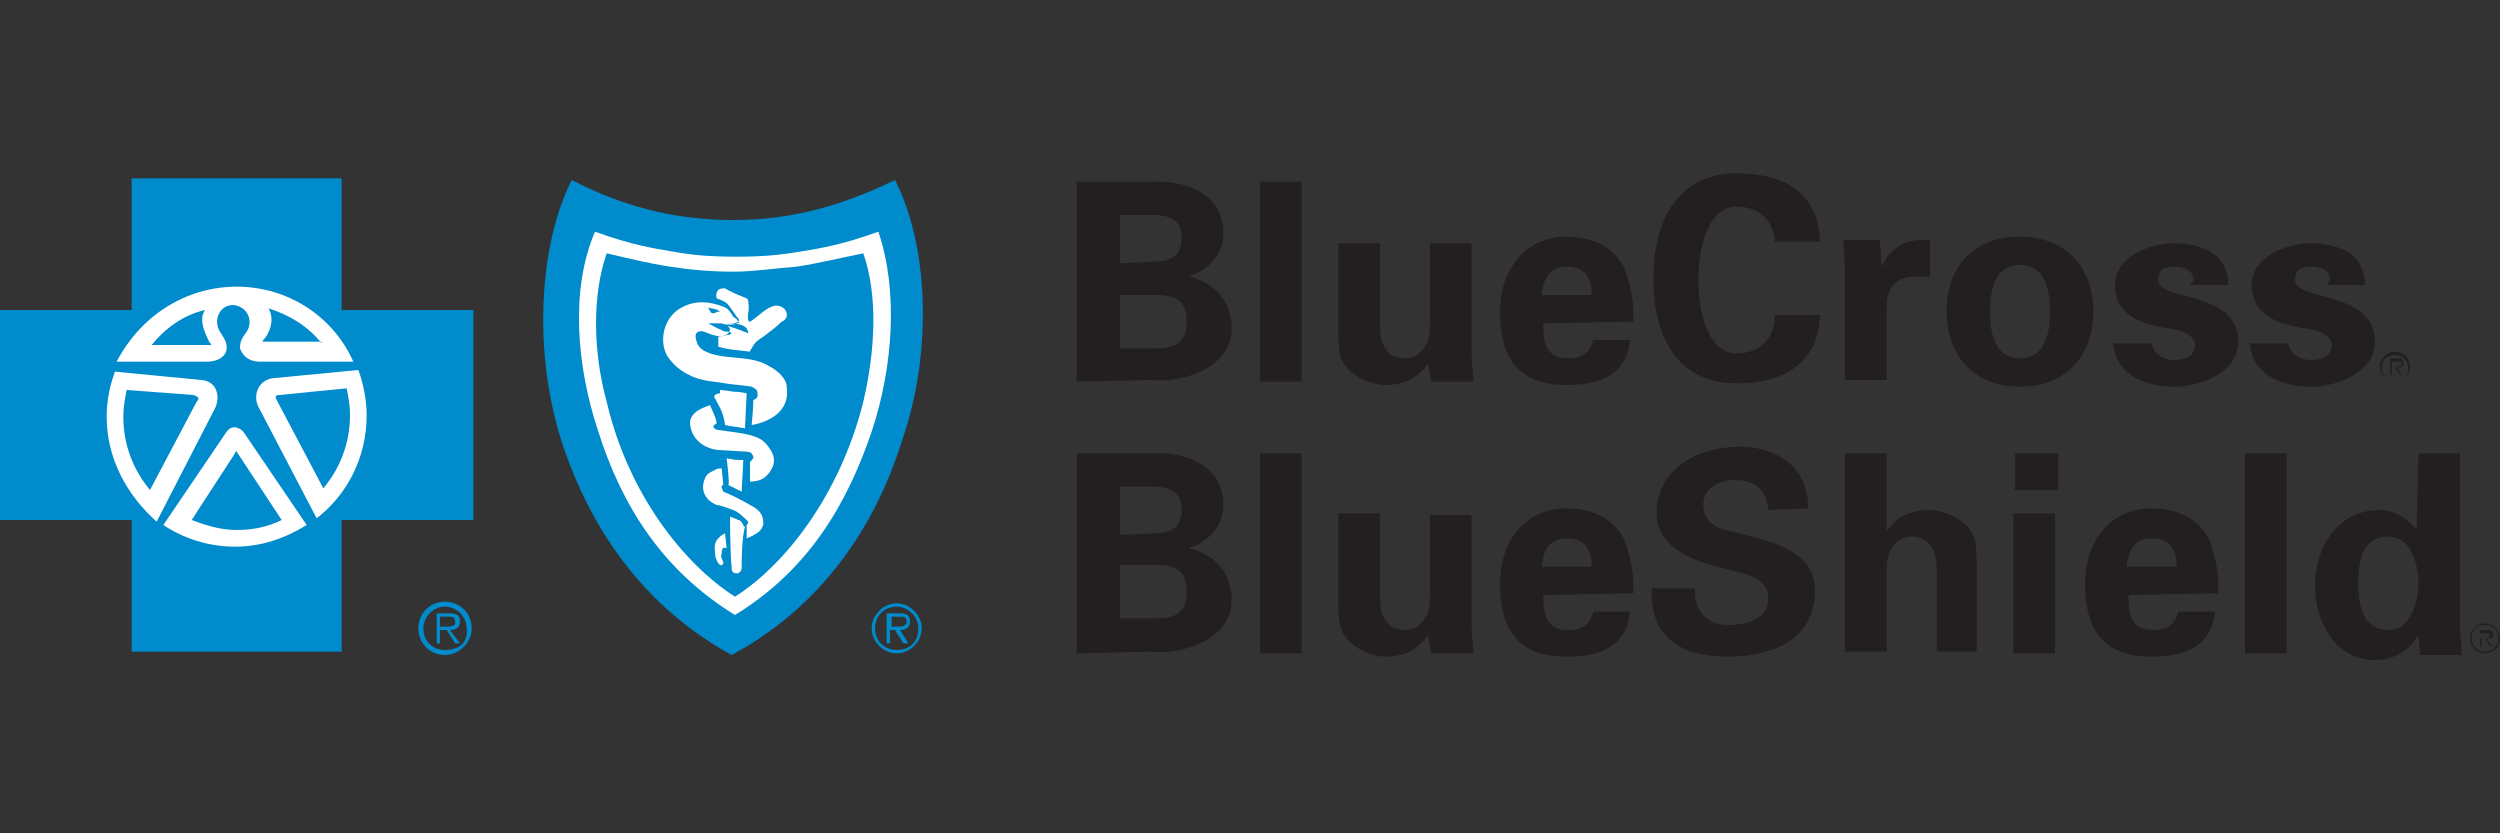 <svg xmlns="http://www.w3.org/2000/svg" xmlns:xlink="http://www.w3.org/1999/xlink" id="Layer_1" x="0px" y="0px" viewBox="0 0 150 50" style="enable-background:new 0 0 150 50;" xml:space="preserve"><rect x="0" y="0" width="150" height="50" fill="#333333" stroke="none"/><style type="text/css"> .st0{fill:#FFFFFF;} .st1{fill:#231F20;} .st2{fill:#008BCC;}</style><g> <circle class="st0" cx="14.1" cy="24.9" r="8.3"></circle> <path class="st0" d="M43.9,14.3c-3.5,0-9-1.7-9-1.7s-1.2,3.1-1.2,7.2s3.5,15.2,10.5,18c0,0,10-6.3,10-17.4c0-6.6-1-7.8-1-7.8 S47.5,14.3,43.9,14.3z"></path> <path class="st1" d="M64.6,22.9v-12h4.5c2.2-0.1,4.3,0.8,4.3,3.1c0,1.3-0.9,2.2-2.1,2.6c1.5,0.3,2.6,1.4,2.6,3.1 c0,2.4-3,3.3-4.8,3.1L64.6,22.9L64.6,22.9z M69.2,15.7c1.1,0,1.7-0.4,1.7-1.4s-0.6-1.4-1.7-1.4h-2v2.9L69.2,15.7 C69.2,15.8,69.2,15.7,69.2,15.7z M69.2,20.9c1.2,0,2-0.2,2-1.6c0-1.4-0.8-1.6-2-1.6h-2v3.2H69.2z M78.1,10.9v12h-2.5v-12H78.1z M85.7,21.8c-0.6,0.8-1.3,1.3-2.6,1.3c-0.8,0-2.4-0.6-2.7-1.8c-0.1-0.5-0.1-1-0.1-1.3v-5.4h2.5v5c0,0.9,0.3,1.9,1.5,1.9 c0.8,0,1.5-0.7,1.5-1.9v-5h2.5v6.8c0,0.5,0.1,1,0.1,1.5h-2.5C85.8,22.8,85.7,21.8,85.7,21.8z M92.6,19.4c0,1.1,0.1,2.1,1.5,2.1 c0.8,0,1.3-0.3,1.5-1.1h2.2c-0.2,2.1-1.8,2.7-3.8,2.7c-2.9,0-4-1.6-4-4.4c0-2.5,1.5-4.5,4-4.5c1.5,0,2.9,0.6,3.5,2 c0.2,0.5,0.3,1,0.4,1.5c0.1,0.5,0.1,1,0.1,1.6L92.6,19.4C92.6,19.3,92.6,19.4,92.6,19.4z M95.5,17.7c0-0.9-0.3-1.7-1.5-1.7 c-1.1,0-1.4,0.8-1.5,1.7H95.5L95.5,17.7z M106.5,14.7c0-1.3-0.8-2.3-2.3-2.3c-1.8,0-2.3,2.7-2.3,4.4s0.5,4.4,2.3,4.4 c1.5,0,2.3-1,2.3-2.3h2.7c-0.1,3-2.3,4.1-5,4.1c-3.5,0-5-2.7-5-6.3c0-3.5,1.5-6.3,5-6.3c2.8,0,4.9,1.1,5,4.1h-2.7 C106.5,14.6,106.5,14.7,106.5,14.7z M112.8,14.5l0.1,1.5c0.6-1.3,1.6-1.7,2.9-1.6v2.2h-1.1c-0.4,0-1,0.3-1.2,0.6 c-0.3,0.5-0.3,0.9-0.3,1.5v4.1h-2.5v-6.7c0-0.3-0.1-1-0.1-1.7H112.8z M121.2,23.2c-2.7,0-4.4-1.8-4.4-4.5s1.6-4.5,4.4-4.5 c2.7,0,4.4,1.8,4.4,4.5S123.9,23.2,121.2,23.2z M121.2,21.5c1.5,0,1.8-1.5,1.8-2.8c0-1.3-0.3-2.8-1.8-2.8c-1.5,0-1.8,1.5-1.8,2.8 C119.4,20,119.7,21.5,121.2,21.5z M131.6,16.8c0-0.6-0.6-0.8-1.1-0.8c-0.7,0-1,0.2-1,0.8c0,1.3,4.8,0.6,4.8,3.7 c0,1.8-2.2,2.7-3.8,2.7c-1.9,0-3.6-0.8-3.7-2.6h2.3c0.1,0.6,0.6,1,1.4,1c0.7,0,1.2-0.3,1.2-0.9c0-0.7-1.2-1-1.7-1 c-1.6-0.3-3.1-0.8-3.1-2.6c0-1.7,2.1-2.5,3.5-2.5c1.7,0,3.3,0.6,3.3,2.5h-2.3C131.6,16.9,131.6,16.8,131.6,16.8z M139.8,16.8 c0-0.6-0.6-0.8-1.1-0.8c-0.7,0-1,0.2-1,0.8c0,1.3,4.8,0.6,4.8,3.7c0,1.8-2.2,2.7-3.8,2.7c-1.9,0-3.6-0.8-3.7-2.6h2.3 c0.1,0.6,0.6,1,1.4,1c0.7,0,1.2-0.3,1.2-0.9c0-0.7-1.2-1-1.7-1c-1.6-0.3-3.1-0.8-3.1-2.6c0-1.7,2.1-2.5,3.5-2.5 c1.7,0,3.3,0.6,3.3,2.5h-2.3L139.8,16.8L139.8,16.8z M64.6,39.2v-12h4.5c2.2-0.1,4.3,0.8,4.3,3.1c0,1.3-0.9,2.2-2.1,2.6 c1.5,0.3,2.6,1.4,2.6,3.1c0,2.4-3,3.3-4.8,3.1L64.6,39.2C64.6,39.2,64.6,39.2,64.6,39.2z M69.2,32c1.1,0,1.7-0.4,1.7-1.4 s-0.6-1.4-1.7-1.4h-2v2.9L69.2,32z M69.2,37.1c1.2,0,2-0.2,2-1.6c0-1.4-0.8-1.6-2-1.6h-2v3.2H69.2z M78.1,27.2v12h-2.5v-12H78.1z M85.7,38.1c-0.6,0.8-1.3,1.3-2.6,1.3c-0.8,0-2.4-0.6-2.7-1.9c-0.1-0.5-0.1-1-0.1-1.3v-5.4h2.5v5.1c0,0.9,0.3,1.9,1.5,1.9 c0.8,0,1.5-0.7,1.5-1.9v-5h2.5v6.8c0,0.5,0.1,1,0.1,1.5h-2.5C85.8,39.1,85.7,38.1,85.7,38.1z M92.6,35.7c0,1.1,0.1,2.1,1.5,2.1 c0.8,0,1.3-0.3,1.5-1.1h2.2c-0.2,2.1-1.8,2.7-3.8,2.7c-2.9,0-4-1.6-4-4.4c0-2.5,1.5-4.5,4-4.5c1.5,0,2.9,0.6,3.5,2 c0.2,0.5,0.3,1,0.4,1.5s0.1,1,0.1,1.6L92.6,35.7L92.6,35.7z M95.5,34c0-0.9-0.3-1.7-1.5-1.7c-1.1,0-1.4,0.8-1.5,1.7H95.5L95.5,34z M106.1,30.6c-0.1-1.2-0.8-1.8-2-1.8c-1,0-1.9,0.5-1.9,1.5c0,1.3,1.2,1.5,2.2,1.7c1.8,0.5,4.5,1,4.5,3.4c0,3-2.6,4-5.2,4 c-2.7,0-4.7-1-4.6-4.1h2.6c-0.1,1.3,0.7,2.2,2,2.2c1,0,2.4-0.3,2.4-1.6c0-1.4-1.7-1.5-2.7-1.8c-1.7-0.4-4-1.2-4-3.3 c0-2.7,2.5-4,5-4c2.3,0,4.1,1.3,4.1,3.7C108.7,30.5,106.1,30.6,106.1,30.6z M110.7,39.2v-12h2.5v4.7c0.5-0.8,1.3-1.3,2.6-1.3 c0.8,0,2.4,0.6,2.7,1.8c0.1,0.5,0.1,1,0.1,1.3v5.4h-2.4v-5c0-0.9-0.3-1.9-1.5-1.9c-0.8,0-1.5,0.7-1.5,1.9v5H110.7L110.7,39.2z M123.5,27.2v2.2h-2.6v-2.2H123.5z M123.3,30.8v8.4h-2.5v-8.4H123.3z M127.7,35.7c0,1.1,0.1,2.1,1.5,2.1c0.8,0,1.3-0.3,1.5-1.1h2.2 c-0.2,2.1-1.8,2.7-3.8,2.7c-2.9,0-4-1.6-4-4.4c0-2.5,1.5-4.5,4-4.5c1.5,0,2.9,0.6,3.5,2c0.2,0.5,0.3,1,0.4,1.5s0.1,1,0.1,1.6 L127.7,35.7L127.7,35.7z M130.6,34c0-0.9-0.3-1.7-1.5-1.7c-1.1,0-1.4,0.8-1.5,1.7H130.6L130.6,34z M137.2,27.2v12h-2.5v-12H137.2z M145.1,27.2h2.5v10.4c0,0.6,0.1,1.1,0.1,1.7h-2.5c0-0.4-0.1-0.8-0.1-1.2c-0.6,1-1.5,1.5-2.6,1.5c-2.4,0-3.6-2.3-3.6-4.5 c0-2.2,1.3-4.5,3.9-4.5c0.8,0,1.7,0.5,2.2,1.2L145.1,27.2L145.1,27.2z M143.3,37.8c1.3,0,1.8-1.6,1.8-2.8c0-1.1-0.4-2.8-1.8-2.8 c-1.6,0-1.8,1.5-1.8,2.8C141.5,36.2,141.7,37.8,143.3,37.8z M143.7,22.9c-0.4,0-0.8-0.3-0.8-0.8s0.3-0.8,0.8-0.8 c0.4,0,0.8,0.3,0.8,0.8S144.2,22.9,143.7,22.9 M143.7,21.1c-0.5,0-0.9,0.4-0.9,0.9s0.4,0.9,0.9,0.9c0.5,0,0.9-0.4,0.9-0.9 S144.2,21.1,143.7,21.1"></path> <path class="st1" d="M143.7,22h-0.2v-0.3h0.3c0.1,0,0.3,0,0.3,0.1C144.1,22,143.9,22,143.7,22 M144.2,21.8c0-0.2-0.1-0.3-0.3-0.3 h-0.5v1h0.1v-0.5h0.2l0.3,0.5h0.1l-0.3-0.5C144.1,22.1,144.2,22,144.2,21.8 M149.1,39.1c-0.4,0-0.8-0.3-0.8-0.8s0.3-0.8,0.8-0.8 s0.8,0.3,0.8,0.8S149.5,39.1,149.1,39.1 M149.1,37.4c-0.5,0-0.9,0.4-0.9,0.9s0.4,0.9,0.9,0.9c0.5,0,0.9-0.4,0.9-0.9 S149.6,37.4,149.1,37.4"></path> <path class="st1" d="M149,38.3h-0.2v-0.3h0.3c0.1,0,0.3,0,0.3,0.1C149.4,38.3,149.2,38.3,149,38.3 M149.6,38.1 c0-0.2-0.1-0.3-0.3-0.3h-0.5v1h0.1v-0.5h0.2l0.3,0.5h0.1l-0.3-0.5C149.4,38.3,149.6,38.3,149.6,38.1"></path> <g> <path class="st2" d="M26.7,36.1c-0.9,0-1.6,0.7-1.6,1.6c0,0.9,0.7,1.6,1.6,1.6c0.8,0,1.6-0.7,1.6-1.6 C28.3,36.8,27.6,36.1,26.7,36.1z M26.7,39c-0.8,0-1.3-0.6-1.3-1.3s0.6-1.3,1.3-1.3s1.3,0.6,1.3,1.3C28.1,38.5,27.6,39,26.7,39z"></path> <path class="st2" d="M27.6,37.3c0-0.3-0.1-0.5-0.6-0.5h-0.8v1.8h0.2v-0.8h0.4l0.5,0.8h0.3L27,37.8C27.4,37.8,27.6,37.6,27.6,37.3z M26.7,37.6h-0.3V37h0.5c0.2,0,0.4,0,0.4,0.3C27.4,37.6,26.9,37.6,26.7,37.6z M14.2,27.1c-0.1,0-0.1,0-0.1,0.1l-2.6,4 c0.8,0.3,1.7,0.6,2.7,0.6s1.9-0.2,2.7-0.6L14.2,27.1C14.3,27.1,14.2,27.1,14.2,27.1z M11.6,23.7l-4-0.3c-0.1,0.5-0.2,1-0.2,1.6 c0,1.7,0.6,3.2,1.6,4.4l2.8-5.3C12,23.9,11.9,23.8,11.6,23.7z"></path> <path class="st2" d="M20.5,18.6v-7.9H7.9v7.9H0v12.6h7.9v7.9h12.6v-7.9h7.9V18.6H20.5z M14.2,17.2c3.1,0,5.8,1.8,7,4.5h-5.6 c-0.8,0-1.1-0.5-1.2-0.8c0-0.4,0.1-0.6,0.4-1c0.4-0.6,0.1-1.5-0.8-1.6c-0.9,0-1.2,1-0.8,1.6c0.3,0.5,0.4,0.6,0.4,1 c0,0.3-0.3,0.8-1.2,0.8H7C8.4,19,11.1,17.2,14.2,17.2z M6.4,25c0-1,0.2-1.9,0.5-2.7l5.2,0.5c1,0.1,1.1,1.1,0.8,1.7l-3.5,6.8 C7.6,29.7,6.4,27.5,6.4,25z M18.4,31.5c-1.3,0.8-2.7,1.3-4.3,1.3s-3.1-0.5-4.3-1.3l3.8-5.6c0.3-0.4,0.7-0.3,1,0 C14.6,25.9,18.4,31.5,18.4,31.5z M19,31.1l-3.5-6.7c-0.3-0.6-0.1-1.5,0.8-1.7l5.2-0.5c0.3,0.8,0.5,1.8,0.5,2.7 C22,27.5,20.8,29.7,19,31.1z"></path> <path class="st2" d="M19.3,20.6c-0.8-1-1.9-1.7-3.2-2.1c0.4,0.6,0.1,1.5-0.3,1.9c-0.1,0.1,0,0.1,0,0.1H19.3z M16.8,23.7 c-0.3,0-0.3,0.1-0.2,0.3l2.8,5.3c1-1.2,1.6-2.7,1.6-4.4c0-0.6-0.1-1.1-0.2-1.6C20.7,23.3,16.8,23.7,16.8,23.7z M12.3,18.6 c-1.3,0.3-2.4,1.1-3.2,2.1h3.5c0.1,0,0.1-0.1,0-0.1C12.3,20,11.9,19.2,12.3,18.6z"></path> </g> <g> <path class="st2" d="M53.7,10.8c-3.1,1.5-6.1,2.4-9.7,2.4c-3.5,0-6.6-0.8-9.7-2.4c-2,4-2.3,10.4-0.6,15.7 c1.7,5.2,4.9,9.9,10.2,12.8c5.4-2.9,8.6-7.7,10.2-12.8C56,21.1,55.7,14.7,53.7,10.8z M52.3,25.9c-1.5,4.4-3.8,8.3-8.2,11 c-4.4-2.7-6.8-6.6-8.2-11c-1.3-3.9-1.7-8.5-0.2-12c2.2,0.8,3.5,1,4.7,1.2c1.1,0.2,2.1,0.3,3.8,0.3c1.6,0,2.6-0.1,3.8-0.3 c1.2-0.2,2.5-0.4,4.7-1.2C53.9,17.4,53.6,22,52.3,25.9z"></path> <path class="st2" d="M47.8,16c-1.3,0.1-2.6,0.3-3.8,0.3c-1.3,0-2.5-0.1-3.8-0.3c-1.3-0.2-2.5-0.5-3.8-0.8c-0.9,2.6-0.8,6,0,8.9 c1.3,5.6,4.7,9.8,7.7,11.7c3-1.9,6.3-6.1,7.7-11.7c0.7-3,0.9-6.3,0-8.9C50.3,15.5,49.1,15.8,47.8,16z M43.3,33.2 c-0.1,0.3,0.1,0.4,0.1,0.6c-0.1,0.2-0.2,0.1-0.3,0c-0.1-0.2-0.2-0.3-0.2-0.7c-0.1-0.6,0.2-0.8,0.3-0.9c0.1-0.1,0.3-0.2,0.3-0.2 l0.1,0.9C43.4,32.8,43.3,32.9,43.3,33.2z M44.5,34.1c0,0.1-0.1,0.3-0.3,0.3c-0.2,0-0.3-0.1-0.3-0.3c-0.1-1.1-0.1-3.1-0.1-3.1 s0.3,0.1,0.5,0.2c0.1,0,0.2,0.1,0.3,0.3c0,0.1,0.1,0.1,0.1,0.1C44.5,32.3,44.5,33.7,44.5,34.1z M45.4,32c-0.3,0.2-0.6,0.3-0.6,0.3 v-0.8c0,0,0.1-0.1,0.1-0.2c-0.1-0.1-0.6-0.6-0.9-0.7c-0.3-0.1-0.8-0.3-1-0.3c-0.7-0.3-1-0.9-0.7-1.6c0.1-0.3,0.4-0.4,0.6-0.5 c0.1-0.1,0.4-0.1,0.4-0.1l0.1,1c0,0-0.1,0-0.1,0.1s0.1,0.3,0.1,0.3c0.5,0.2,1.1,0.5,1.6,0.8c0.6,0.3,0.8,0.6,0.8,1.1 C45.8,31.6,45.6,31.9,45.4,32z M43.6,27.5c0.5,0.1,0.6,0.1,1,0.1l-0.1,1.9l-0.4-0.2l-0.4-0.2C43.8,29.1,43.6,27.5,43.6,27.5z M46.4,27.9c-0.1,0.3-0.3,0.6-0.6,0.8S45,28.9,45,28.9v-1.2c0,0,0.1,0,0.1-0.1c0.1-0.1,0.1-0.1,0.1-0.2c0-0.1-0.1-0.1-0.1-0.2 c-0.1-0.1-0.3-0.1-0.3-0.1L43.1,27c-1-0.1-1.7-0.8-1.7-1.7c0.1-0.6,0.7-0.8,1.2-1l0.3,0.7c0.1,0.3,0.1,0.4,0.1,0.4 s-0.2,0.1-0.2,0.2s0.2,0.2,0.3,0.2c0.7,0.1,1.7,0.2,2.2,0.4c0.3,0.1,0.6,0.3,0.8,0.6C46.4,27.2,46.5,27.5,46.4,27.9z M43.2,23.4 c0,0,0.2,0,0.8,0.1c0.4,0,0.8,0.1,0.8,0.1l-0.1,2.1c-0.5-0.1-0.8-0.1-1.2-0.2c-0.1-0.8-0.3-1-0.6-1.6c-0.1-0.1,0-0.2,0-0.2 c0.1-0.1,0.3-0.1,0.3-0.1S43.2,23.4,43.2,23.4z M45.1,25.5c0,0,0.1-1,0.1-1.5c0.3-0.1,0.3-0.3,0.2-0.6c-0.1-0.1-0.3-0.2-0.3-0.2 c-0.6-0.1-1-0.1-1.6-0.2c-0.5-0.1-0.9-0.1-1.3-0.2c-0.9-0.2-1.7-0.7-2.2-1.5c-0.5-1-0.1-2.4,1-2.9c0.8-0.4,1.6-0.3,2.4,0 c0.3,0.1,0.4,0.3,0.6,0.6c0.1,0.1,0.2,0.1,0.3,0.3c0.1,0.1-0.1,0.1-0.1,0.1c-0.1,0.1-0.8,0.1-0.9,0h-0.8c0.2,0.1,0.5,0.3,0.8,0.4 c0.1,0.1,0.3,0.1,0.4,0.1c0.1,0,0.2,0.1,0.2,0.1s-0.1,0.1-0.3,0.1c-0.2,0.1-0.5,0.1-0.8,0c-0.4-0.1-0.6-0.3-0.9-0.2 c-0.2,0.1-0.2,0.3-0.1,0.6c0.1,0.4,0.5,0.6,0.8,0.7c1.2,0.4,2.5,0.1,3.6,0.8c0.4,0.2,1,0.7,1,1.2C47.5,25.2,45.1,25.5,45.1,25.5z M47.2,19c-0.1,0.2-0.1,0.2-0.3,0.3c-0.3,0.3-0.7,0.6-1.1,0.9c-0.3,0.2-0.5,0.3-0.7,0.7C45,21,45,21.1,45,21.1 c-0.7-0.1-1.3-0.1-1.9-0.3v-0.6c0,0,0.6,0,0.7-0.4c0,0,0-0.1-0.1-0.2c-0.1-0.1-0.3-0.1-0.3-0.1c0.5,0.1,1,0.3,1.5,0.5 c0-0.1-0.1-0.3-0.1-0.3c-0.1-0.1-0.1-0.1-0.3-0.2c-0.3-0.1-1-0.1-1-0.1H44c0.1,0,0.3-0.1,0.3-0.1c0.1-0.1,0-0.2-0.1-0.3L44,18.7 c-0.1-0.1-0.2-0.3-0.3-0.4c-0.1-0.2-0.7-0.4-0.7-0.4s-0.1-0.3,0.1-0.5c0.1-0.1,0.3-0.1,0.4-0.1c0.3,0.2,0.8,0.4,1.3,0.6 c0.1,0.1,0.1,0.1,0.1,0.3c0.1,0.3-0.1,0.8,0,1c0,0.1,0.1,0.1,0.1,0.1c0.5-0.3,0.8-0.7,1.3-0.9C46.7,18.2,47.3,18.5,47.2,19z M53.8,36.2c-0.8,0-1.5,0.7-1.5,1.5c0,0.8,0.7,1.5,1.5,1.5c0.8,0,1.5-0.7,1.5-1.5C55.3,36.9,54.6,36.2,53.8,36.2z M53.8,39 c-0.8,0-1.3-0.6-1.3-1.3c0-0.8,0.6-1.3,1.3-1.3s1.3,0.6,1.3,1.3C55.1,38.5,54.6,39,53.8,39z"></path> <path class="st2" d="M54.6,37.3c0-0.3-0.1-0.5-0.6-0.5h-0.8v1.8h0.2v-0.8h0.3l0.5,0.8h0.3L54,37.8C54.4,37.8,54.6,37.6,54.6,37.3z M53.8,37.6h-0.3v-0.6h0.5c0.2,0,0.4,0,0.4,0.3S54,37.6,53.8,37.6z M42.5,18.5c0.1,0.1,0.1,0.3,0.3,0.3c0.1,0,0.2-0.1,0.3-0.1h0.1 c-0.2-0.2-0.7-0.2-1-0.3C42.4,18.5,42.5,18.4,42.5,18.5z"></path> </g></g></svg>